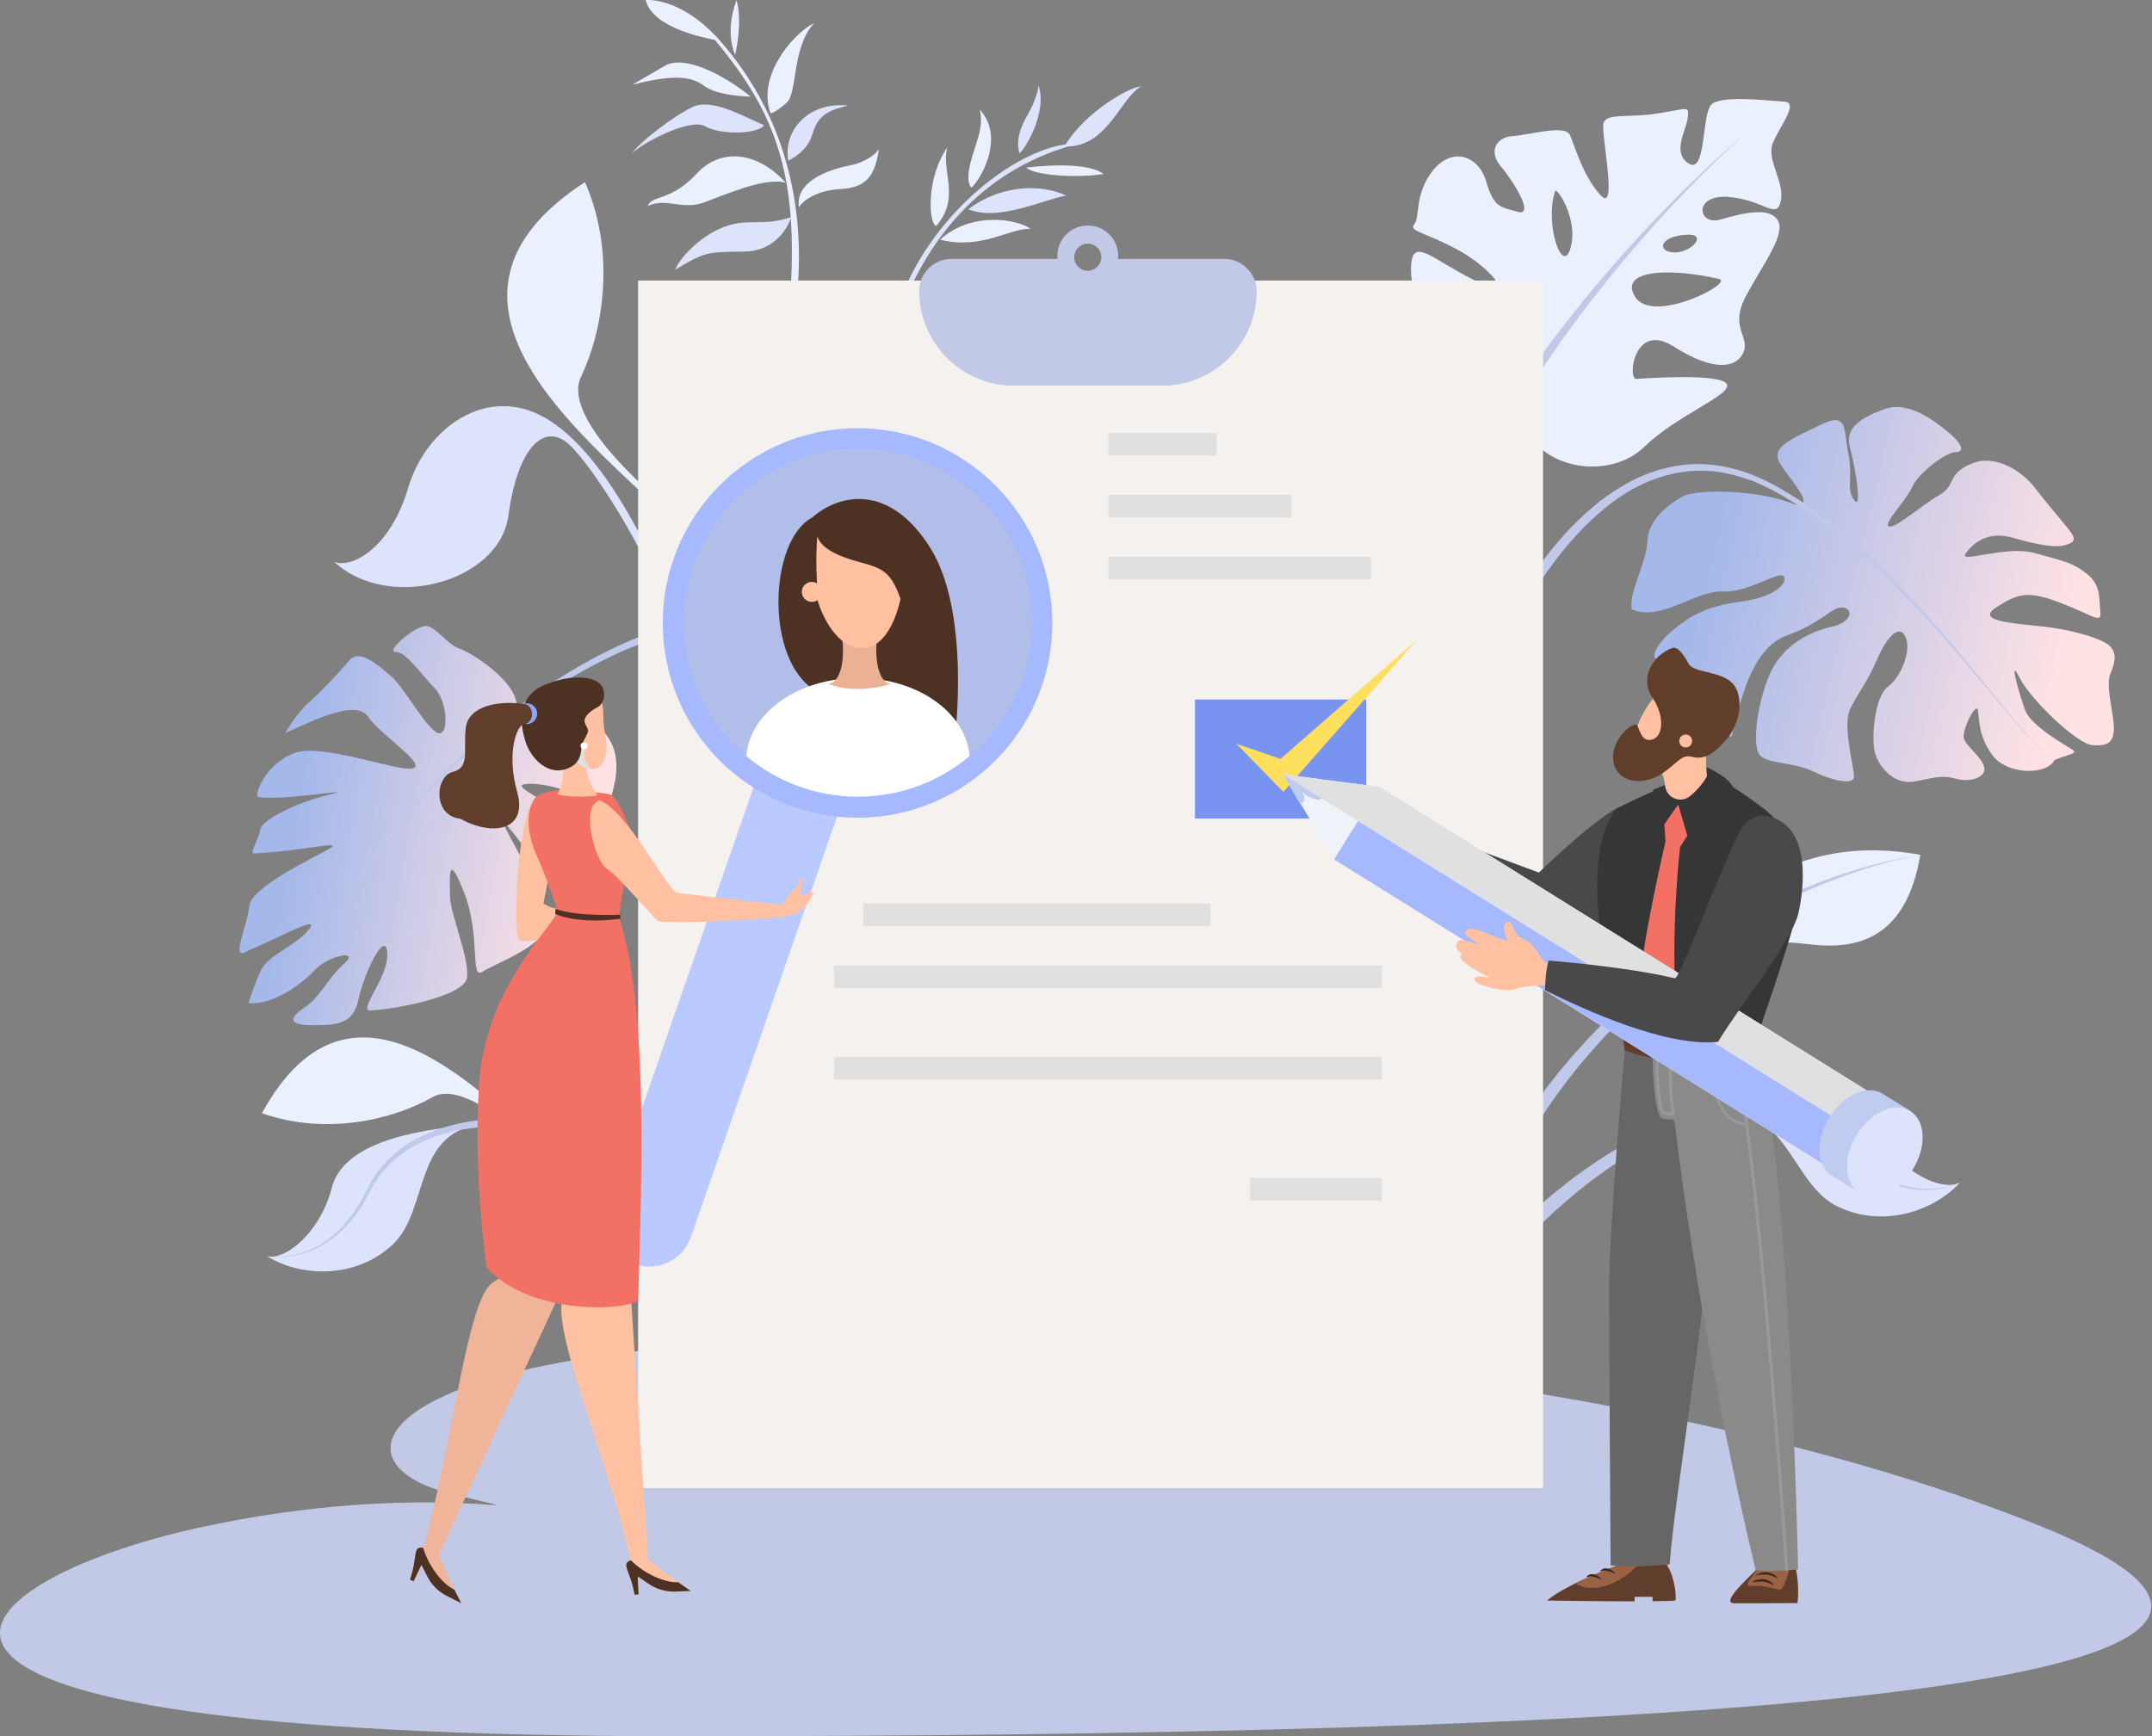 <svg width="404" height="326" viewBox="0 0 404 326" fill="none" xmlns="http://www.w3.org/2000/svg">
<rect x="0" y="0" width="404" height="326" fill="#808080" stroke="none"/>
<path d="M178.683 251.493C72.463 249.34 59.073 273.849 84.13 280.309C108.052 286.496 81.625 276.982 36.756 286.965C-8.112 296.949 -42.997 326 128.137 326C299.311 326 463.398 318.796 382.666 286.378C319.2 260.89 232.478 252.59 178.683 251.493Z" fill="#C1C9E6"/>
<path d="M336.975 94.728C330.046 91.831 318.417 91.831 315.912 93.201C313.406 94.572 309.412 97.508 309.256 101.658C309.099 105.808 305.654 111.368 306.358 114.383C311.605 116.888 318.417 110.781 323.39 111.055C328.362 111.329 334.196 106.905 334.9 108.275C335.605 109.645 332.943 112.151 326.718 112.973C320.492 113.795 317.282 115.596 313.993 118.376C310.665 121.156 310.391 123.074 310.665 123.505C316.499 126.951 318.417 135.956 325.073 138.305C326.6 132.471 328.519 121.822 335.449 119.316C342.379 116.81 343.905 113.795 345.981 114.069C348.056 114.344 347.625 116.849 343.905 117.671C340.186 118.494 334.783 120.843 332.277 126.52C329.771 132.197 328.832 140.38 330.476 141.907C332.121 143.434 336.975 143.16 340.303 144.804C343.631 146.448 348.056 147.584 348.056 145.783C348.056 143.982 345.824 136.073 347.351 133.058C348.878 130.004 350.522 128.086 352.206 124.21C353.85 120.334 356.238 117.006 357.609 119.355C358.979 121.704 357.061 126.99 354.437 128.908C351.814 130.866 351.266 139.009 352.01 141.437C352.754 143.864 355.455 147.584 359.684 146.683C363.912 145.783 364.93 145.587 367.358 146.253C369.785 146.918 373.035 145.979 372.487 143.982C371.938 141.985 369.159 140.223 368.689 138.657C368.219 137.091 371.038 131.727 371.312 133.332C371.586 134.938 371.39 138.305 374.092 141.868C376.793 145.43 384.115 145.665 385.72 142.69C388.774 141.437 390.223 141.515 388.97 140.693C387.717 139.871 381.296 136.347 380.16 133.293C379.064 130.239 376.989 122.957 379.103 127.185C381.218 131.414 389.988 139.714 392.807 139.91C395.665 140.106 396.839 139.479 396.839 136.66C396.839 133.841 395.195 128.712 396.213 126.402C397.231 124.092 397.27 122.644 396.213 121.43C395.156 120.177 389.988 118.376 383.762 117.671C377.537 116.967 370.764 116.614 374.836 113.991C378.908 111.368 380.787 110.859 386.973 113.247C393.12 115.596 394.608 117.28 394.294 114.774C394.02 112.268 394.451 109.841 391.749 107.727C389.048 105.573 387.404 105.378 382.04 103.851C376.715 102.324 367.71 105.847 368.963 104.007C370.216 102.167 373.035 99.583 377.811 100.953C382.588 102.324 385.994 102.911 387.795 102.324C389.596 101.776 389.518 101.228 388.97 100.249C388.422 99.27 384.428 94.767 382.118 91.713C379.808 88.66 374.718 85.058 370.02 87.094C365.322 89.129 367.358 91.048 364.108 92.927C360.858 94.767 355.69 99.387 354.594 98.839C353.498 98.291 357.844 94.023 359.018 91.361C360.232 88.699 365.4 84.901 367.044 84.901C368.689 84.901 368.689 83.609 365.831 81.221C362.973 78.832 358.157 75.231 353.811 76.796C349.465 78.363 346.255 80.32 347.273 83.922C348.291 87.524 349.661 96.02 348.095 93.906C346.529 91.792 347.899 89.834 346.999 85.214C346.059 80.594 346.998 77.188 341.752 79.772C336.506 82.356 332.238 83.844 334.196 87.054C336.114 90.265 341.126 95.159 336.975 94.728Z" fill="url(#paint0_linear)"/>
<path d="M272.805 136.269C272.805 136.269 273.04 135.681 273.51 134.624C273.745 134.076 274.019 133.41 274.332 132.666C274.684 131.883 275.076 130.983 275.506 130.004C276.407 128.007 277.542 125.619 278.913 122.878C280.322 120.177 281.927 117.123 283.846 113.913C285.803 110.702 288.035 107.296 290.698 103.929C293.36 100.523 296.492 97.195 300.211 94.219C302.091 92.77 304.088 91.439 306.28 90.304C308.473 89.168 310.822 88.307 313.249 87.759C315.677 87.211 318.222 87.015 320.766 87.211C323.311 87.406 325.778 87.994 328.166 88.855C328.753 89.051 329.341 89.286 329.928 89.56C330.515 89.834 331.103 90.069 331.651 90.343L333.334 91.204C333.922 91.517 334.431 91.831 334.94 92.144C335.997 92.77 337.054 93.436 338.111 94.102C339.129 94.806 340.147 95.511 341.126 96.216C345.08 99.113 348.76 102.284 352.127 105.495C358.862 111.955 364.539 118.572 369.276 124.327C374.013 130.082 377.85 134.976 380.748 138.187C382.196 139.792 383.41 141.006 384.31 141.75C384.78 142.102 385.133 142.376 385.407 142.533C385.681 142.689 385.798 142.768 385.798 142.768C385.798 142.768 385.681 142.689 385.407 142.533C385.133 142.415 384.78 142.141 384.31 141.789C383.41 141.045 382.157 139.871 380.708 138.265C377.772 135.055 373.857 130.239 369.041 124.562C364.225 118.885 358.47 112.346 351.697 106.043C348.29 102.872 344.61 99.818 340.656 96.96C339.677 96.255 338.659 95.589 337.641 94.924C336.623 94.297 335.605 93.632 334.509 93.005C333.961 92.692 333.413 92.379 332.904 92.105L331.259 91.283C330.711 91.008 330.124 90.813 329.576 90.539C329.028 90.265 328.44 90.108 327.853 89.912C325.543 89.129 323.155 88.581 320.766 88.424C318.339 88.268 315.951 88.503 313.641 89.051C311.331 89.599 309.099 90.46 307.024 91.557C304.949 92.653 303.03 93.984 301.269 95.433C297.745 98.33 294.73 101.619 292.185 104.986C289.601 108.353 287.448 111.72 285.569 114.891C283.689 118.063 282.162 121.117 280.831 123.779C279.539 126.48 278.443 128.869 277.582 130.865C277.151 131.844 276.759 132.745 276.446 133.528C276.133 134.311 275.859 134.976 275.624 135.525C275.193 136.621 274.958 137.169 274.958 137.169L272.805 136.269Z" fill="#C1C9EB"/>
<path d="M360.506 160.503C357.883 176.008 348.995 178.513 339.325 177.26C329.615 176.008 318.965 178.513 318.965 178.513V177.691C322.411 170.761 335.723 155.962 360.506 160.503Z" fill="#EBF0FF"/>
<path d="M273.079 237.007C273.079 237.007 273.236 236.576 273.51 235.715C273.666 235.284 273.823 234.775 274.058 234.188C274.254 233.601 274.488 232.896 274.841 232.074C275.154 231.291 275.506 230.429 275.859 229.45C276.25 228.511 276.681 227.532 277.151 226.436C277.621 225.339 278.13 224.243 278.717 223.069C278.991 222.481 279.304 221.894 279.617 221.268C279.931 220.68 280.283 220.054 280.596 219.388C280.949 218.762 281.262 218.096 281.653 217.47C282.045 216.843 282.397 216.178 282.789 215.512C283.533 214.181 284.433 212.811 285.294 211.44C285.725 210.736 286.195 210.07 286.665 209.365C287.135 208.661 287.604 207.956 288.113 207.251C288.622 206.546 289.131 205.842 289.68 205.137C289.954 204.785 290.189 204.432 290.463 204.08C290.737 203.727 291.011 203.375 291.285 203.023C291.833 202.318 292.42 201.613 292.968 200.908C293.556 200.204 294.143 199.538 294.73 198.833C295.043 198.481 295.317 198.129 295.631 197.776L296.57 196.758C297.197 196.093 297.823 195.388 298.45 194.683C301.034 191.982 303.774 189.319 306.632 186.814C309.53 184.308 312.466 181.959 315.52 179.766C318.574 177.613 321.628 175.577 324.721 173.776C327.814 171.975 330.829 170.331 333.765 168.96C334.117 168.764 334.509 168.608 334.861 168.451C335.214 168.295 335.605 168.138 335.957 167.981C336.662 167.668 337.406 167.355 338.111 167.042C339.52 166.494 340.891 165.906 342.222 165.397C343.553 164.928 344.845 164.419 346.059 164.066C346.685 163.87 347.272 163.675 347.86 163.479C348.447 163.322 349.034 163.127 349.582 162.97C350.131 162.813 350.679 162.657 351.188 162.5C351.697 162.383 352.206 162.265 352.715 162.109C353.184 161.991 353.654 161.874 354.124 161.756C354.555 161.678 354.985 161.56 355.416 161.482C356.238 161.326 356.943 161.169 357.57 161.051C358.196 160.934 358.744 160.856 359.175 160.777C360.036 160.621 360.506 160.542 360.506 160.542C360.506 160.542 360.036 160.621 359.175 160.817C358.744 160.895 358.196 161.012 357.57 161.13C356.943 161.247 356.238 161.443 355.416 161.639C355.025 161.717 354.594 161.834 354.163 161.952C353.733 162.069 353.263 162.187 352.793 162.343C352.323 162.461 351.814 162.618 351.305 162.774C350.796 162.931 350.248 163.087 349.7 163.283C349.152 163.44 348.604 163.636 348.016 163.831C347.429 164.027 346.842 164.262 346.255 164.458C345.041 164.888 343.788 165.397 342.457 165.906C341.126 166.415 339.794 167.042 338.385 167.629C337.68 167.942 337.015 168.295 336.271 168.608C335.918 168.764 335.566 168.96 335.214 169.117C334.861 169.313 334.509 169.469 334.156 169.665C331.259 171.114 328.323 172.836 325.308 174.676C322.332 176.556 319.318 178.631 316.381 180.862C313.445 183.094 310.587 185.561 307.807 188.066C305.066 190.611 302.443 193.313 299.937 196.054C299.311 196.758 298.724 197.463 298.136 198.129C297.823 198.481 297.549 198.833 297.236 199.147C296.962 199.499 296.649 199.851 296.375 200.204C295.826 200.908 295.239 201.613 294.691 202.318C294.143 203.023 293.634 203.727 293.086 204.432C292.812 204.784 292.577 205.137 292.303 205.489C292.068 205.842 291.794 206.194 291.559 206.546C291.05 207.251 290.58 207.956 290.11 208.661C289.64 209.365 289.21 210.07 288.74 210.775C288.309 211.479 287.839 212.145 287.448 212.85C286.626 214.22 285.803 215.551 285.099 216.883C284.746 217.548 284.394 218.214 284.042 218.84C283.689 219.467 283.376 220.132 283.063 220.759C282.75 221.385 282.436 222.011 282.162 222.599C281.888 223.225 281.614 223.812 281.34 224.4C280.831 225.574 280.322 226.671 279.891 227.728C279.461 228.785 279.03 229.764 278.717 230.664C278.404 231.565 278.09 232.426 277.816 233.17C277.542 233.914 277.307 234.618 277.112 235.245C276.916 235.871 276.759 236.38 276.603 236.811C276.329 237.672 276.211 238.103 276.211 238.103L273.079 237.007Z" fill="#C1C9EB"/>
<path d="M367.984 222.012C362.581 227.845 352.754 230.586 344.571 226.318C336.388 222.012 335.292 207.486 322.841 209.131C335.997 206.351 348.604 205.803 352.754 213.007C356.904 220.211 364.656 223.813 367.984 222.012Z" fill="#DCE3FA"/>
<path d="M273.666 241.979C273.666 241.979 274.802 240.687 276.759 238.417C277.816 237.32 279.03 235.911 280.518 234.423C281.262 233.679 282.045 232.857 282.867 232.035C283.728 231.213 284.629 230.351 285.569 229.451C286.547 228.589 287.526 227.65 288.583 226.71C289.64 225.81 290.737 224.87 291.911 223.891C293.086 222.991 294.26 221.973 295.513 221.072C296.14 220.602 296.766 220.132 297.432 219.663C298.097 219.193 298.763 218.762 299.428 218.292C302.13 216.491 305.027 214.729 308.081 213.203C311.135 211.676 314.385 210.344 317.752 209.405C321.08 208.426 324.564 207.839 328.01 207.76C329.732 207.682 331.455 207.878 333.099 208.074C333.53 208.152 333.922 208.23 334.352 208.308L334.979 208.426L335.566 208.583C335.957 208.7 336.388 208.778 336.78 208.896C337.171 209.013 337.563 209.17 337.954 209.287C339.481 209.875 340.969 210.54 342.261 211.441C342.927 211.832 343.553 212.341 344.14 212.811C344.688 213.32 345.315 213.829 345.785 214.377C346.294 214.925 346.803 215.434 347.272 215.982C347.507 216.256 347.742 216.491 348.016 216.765C348.251 217.039 348.486 217.274 348.76 217.509C349.269 217.94 349.778 218.41 350.287 218.84C350.796 219.271 351.344 219.623 351.853 219.976C353.967 221.385 356.121 222.325 358.157 222.795C360.193 223.304 361.994 223.265 363.481 223.147C364.969 222.991 366.105 222.717 366.888 222.442C367.632 222.168 368.023 221.973 368.023 221.973C368.023 221.973 367.632 222.168 366.888 222.482C366.144 222.756 365.008 223.108 363.521 223.304C362.033 223.5 360.154 223.539 358.118 223.108C356.043 222.677 353.811 221.816 351.618 220.407C351.07 220.054 350.522 219.702 349.974 219.271C349.465 218.84 348.917 218.41 348.369 217.94C348.095 217.705 347.821 217.47 347.586 217.235C347.351 217 347.077 216.726 346.842 216.491C346.333 215.982 345.824 215.473 345.315 214.964C344.806 214.416 344.219 213.986 343.67 213.516C343.044 213.085 342.496 212.615 341.83 212.263C340.538 211.441 339.129 210.853 337.641 210.344C337.249 210.227 336.897 210.109 336.506 209.992C336.114 209.914 335.723 209.796 335.331 209.718L334.744 209.6L334.156 209.522C333.765 209.444 333.373 209.405 332.982 209.326C331.377 209.17 329.732 209.052 328.088 209.17C324.799 209.326 321.471 209.992 318.261 211.049C315.05 212.067 311.957 213.437 309.021 215.004C306.084 216.57 303.344 218.371 300.76 220.211C300.133 220.681 299.468 221.15 298.841 221.62C298.215 222.09 297.627 222.56 297.001 223.069C295.787 224.009 294.691 224.987 293.556 225.927C292.459 226.867 291.402 227.845 290.423 228.785C289.445 229.725 288.505 230.664 287.565 231.526C286.665 232.426 285.843 233.327 285.02 234.149C284.237 235.01 283.493 235.793 282.789 236.576C281.379 238.103 280.244 239.474 279.265 240.57C277.347 242.88 276.25 244.211 276.25 244.211L273.666 241.979Z" fill="#C1C9EB"/>
<path d="M50.107 235.871C56.88 239.982 67.099 239.982 73.794 233.6C80.489 227.219 77.553 212.928 90.003 211.127C76.574 212.067 64.319 214.964 62.283 223.029C60.248 231.095 53.787 236.693 50.107 235.871Z" fill="#DCE3FA"/>
<path d="M146.304 229.294C146.304 229.294 144.855 228.354 142.35 226.749C141.058 225.966 139.492 224.948 137.651 223.93C136.751 223.421 135.772 222.834 134.715 222.286C133.658 221.737 132.562 221.15 131.426 220.524C130.252 219.936 129.038 219.349 127.785 218.723C126.493 218.135 125.201 217.509 123.831 216.922C122.46 216.374 121.051 215.747 119.563 215.199C118.819 214.925 118.075 214.651 117.331 214.377C116.588 214.103 115.804 213.868 115.021 213.594C111.928 212.615 108.679 211.714 105.312 211.088C101.945 210.462 98.46 210.07 94.975 210.07C91.491 210.031 87.967 210.422 84.639 211.323C82.956 211.714 81.35 212.341 79.824 213.006C79.432 213.202 79.08 213.398 78.688 213.555L78.14 213.829L77.592 214.142C77.24 214.338 76.887 214.573 76.535 214.768C76.182 215.003 75.869 215.238 75.517 215.473C74.186 216.452 72.972 217.509 71.954 218.723C71.406 219.31 70.975 219.936 70.505 220.563C70.114 221.228 69.644 221.855 69.331 222.52C68.978 223.186 68.665 223.812 68.313 224.439C68.156 224.752 68 225.065 67.804 225.379C67.647 225.692 67.491 226.005 67.295 226.279C66.942 226.866 66.551 227.414 66.199 227.963C65.807 228.511 65.376 228.981 64.985 229.49C63.34 231.408 61.5 232.935 59.699 233.914C57.898 234.932 56.136 235.441 54.649 235.715C53.161 235.989 51.986 235.989 51.203 235.95C50.42 235.911 49.99 235.832 49.99 235.832C49.99 235.832 50.42 235.91 51.203 235.989C51.986 236.067 53.2 236.067 54.688 235.832C56.176 235.597 57.977 235.167 59.856 234.149C61.735 233.17 63.654 231.721 65.376 229.803C65.807 229.294 66.238 228.824 66.668 228.276C67.06 227.728 67.451 227.14 67.843 226.553C68.039 226.279 68.234 225.966 68.391 225.653C68.548 225.339 68.743 225.026 68.9 224.713C69.252 224.087 69.605 223.46 69.957 222.795C70.27 222.168 70.74 221.581 71.132 220.954C71.602 220.367 72.032 219.78 72.58 219.232C73.598 218.096 74.773 217.117 76.065 216.217C76.378 215.982 76.731 215.786 77.044 215.551C77.396 215.356 77.749 215.16 78.101 214.964L78.61 214.69L79.158 214.455C79.51 214.298 79.902 214.103 80.254 213.946C81.742 213.359 83.308 212.811 84.913 212.458C88.124 211.714 91.53 211.44 94.858 211.558C98.225 211.675 101.592 212.145 104.842 212.85C108.091 213.555 111.224 214.533 114.199 215.591C114.943 215.865 115.687 216.139 116.392 216.413C117.096 216.726 117.84 217 118.545 217.274C119.955 217.822 121.325 218.488 122.656 219.075C123.987 219.701 125.24 220.328 126.454 220.954C127.668 221.62 128.842 222.246 129.938 222.834C131.035 223.46 132.092 224.087 133.11 224.635C134.089 225.222 135.028 225.809 135.929 226.357C137.691 227.454 139.178 228.432 140.431 229.255C142.898 230.938 144.307 231.917 144.307 231.917L146.304 229.294Z" fill="#C1C9EB"/>
<path d="M332.904 26.642C334.391 23.314 337.719 19.242 334.94 19.086C332.16 18.929 323.116 17.794 321.275 19.634C319.435 21.474 320.336 32.75 317.047 30.714C313.719 28.678 316.695 24.254 316.851 22.022C317.047 19.791 317.047 20.378 311.331 21.278C305.615 22.218 301.347 21.083 300.995 23.314C300.642 25.546 303.774 40.306 300.446 36.626C297.119 32.946 295.631 27.386 294.73 25.35C293.791 23.314 287.174 25.35 284.003 25.546C280.831 25.742 279.383 28.482 281.771 31.262C284.159 34.042 288.231 40.698 284.903 39.758C281.575 38.819 280.479 39.014 278.991 34.042C277.503 29.07 272.531 27.582 269.007 32.006C265.484 36.43 266.619 40.854 265.484 42.147C264.387 43.438 267.715 43.634 273.784 46.962C279.892 50.29 285.216 56.75 276.916 52.678C268.616 48.607 264.896 43.987 264.896 50.642C264.896 57.298 269.32 59.882 268.772 66.891C268.342 72.333 277.738 74.995 286.469 70.806C287.918 70.101 289.366 71.667 288.583 73.038C288.035 74.016 287.605 74.839 287.291 75.582C285.999 78.401 286.626 81.729 288.857 83.844C294.182 88.816 303.54 88.855 308.668 83.922C314.933 77.814 325.269 74.134 324.173 72.098C323.076 70.062 308.864 71.002 307.181 71.158C305.536 71.354 306.633 60.274 314.189 65.05C321.745 69.866 326.013 69.122 327.305 66.147C328.597 63.171 324.525 61.527 327.853 55.419C331.181 49.311 335.253 43.987 333.765 41.403C332.277 38.819 327.501 39.915 323.037 41.207C318.613 42.499 317.869 36.391 324.525 36.978C331.181 37.526 333.569 41.403 334.313 37.722C335.096 34.042 331.416 29.97 332.904 26.642ZM294.848 46.532C293.321 51.934 289.915 41.951 291.95 35.882C292.225 35.06 296.375 41.129 294.848 46.532ZM316.89 44.065C320.492 43.908 317.713 47.393 314.385 47.393C311.057 47.393 311.292 44.261 316.89 44.065ZM322.685 52.365C325.739 53.07 310.352 60.94 307.024 55.811C303.696 50.682 313.328 50.212 322.685 52.365Z" fill="#EBF0FF"/>
<path d="M262.586 126.089C262.586 126.089 262.939 124.21 263.565 120.921C263.761 120.099 263.996 119.159 264.231 118.18C264.505 117.201 264.7 116.066 265.053 114.97C265.366 113.834 265.718 112.621 266.11 111.368C266.501 110.115 266.971 108.784 267.441 107.413C267.872 106.043 268.459 104.634 269.007 103.185C269.281 102.441 269.594 101.736 269.868 100.953C270.182 100.209 270.534 99.465 270.847 98.722C271.161 97.978 271.513 97.195 271.865 96.412C272.218 95.629 272.609 94.885 272.962 94.102C273.353 93.319 273.705 92.535 274.097 91.713C274.488 90.93 274.919 90.147 275.311 89.325C275.741 88.542 276.133 87.72 276.564 86.898C276.994 86.115 277.464 85.292 277.934 84.509C278.404 83.687 278.834 82.865 279.304 82.082C279.774 81.299 280.283 80.477 280.753 79.654C282.71 76.405 284.825 73.234 286.978 70.062C288.074 68.496 289.171 66.93 290.306 65.403C291.441 63.876 292.577 62.349 293.751 60.861C294.926 59.374 296.061 57.886 297.236 56.476C298.371 55.028 299.585 53.657 300.72 52.287C301.856 50.917 303.07 49.586 304.166 48.294C305.34 47.001 306.437 45.749 307.572 44.535C309.804 42.107 311.957 39.876 313.954 37.84C315.951 35.804 317.869 33.964 319.553 32.358C321.236 30.753 322.724 29.383 323.977 28.287C326.443 26.055 327.931 24.841 327.931 24.841C327.931 24.841 326.483 26.094 324.055 28.404C322.841 29.54 321.393 30.949 319.748 32.593C318.104 34.238 316.264 36.117 314.306 38.192C312.349 40.267 310.274 42.577 308.12 45.044C307.024 46.258 305.967 47.55 304.831 48.881C303.735 50.212 302.6 51.543 301.503 52.953C300.407 54.362 299.272 55.772 298.136 57.22C297.001 58.669 295.905 60.157 294.808 61.684C293.673 63.171 292.616 64.737 291.52 66.303C290.463 67.87 289.405 69.436 288.348 71.041C286.273 74.251 284.277 77.462 282.436 80.712C281.967 81.534 281.536 82.317 281.066 83.139C280.596 83.961 280.205 84.783 279.774 85.566C279.343 86.389 278.913 87.172 278.521 87.994C278.13 88.816 277.738 89.599 277.347 90.421C276.955 91.204 276.564 92.026 276.211 92.81C275.859 93.593 275.506 94.376 275.154 95.159C274.802 95.942 274.449 96.725 274.136 97.469C273.823 98.252 273.51 98.996 273.196 99.779C272.883 100.523 272.609 101.266 272.296 102.01C272.022 102.754 271.748 103.498 271.513 104.203C271.004 105.651 270.495 107.022 270.103 108.392C269.712 109.762 269.242 111.015 268.929 112.268C268.616 113.521 268.302 114.696 267.989 115.792C267.676 116.888 267.519 117.945 267.284 118.924C267.089 119.903 266.893 120.764 266.736 121.547C266.227 124.836 265.914 126.715 265.914 126.715L262.586 126.089Z" fill="#C1C9E6"/>
<path d="M96.816 133.645C98.46 128.947 88.907 122.722 86.44 121.861C83.934 121.038 82.133 117.984 80.215 117.554C78.297 117.123 72.189 122.409 74.264 122.409C76.339 122.409 78.962 126.559 81.585 129.182C84.209 131.805 84.365 139.283 81.742 137.365C79.119 135.407 75.908 129.065 73.285 126.833C70.662 124.601 67.451 121.861 65.65 123.936C63.849 126.011 60.404 129.769 57.898 131.962C55.392 134.193 53.592 137.639 53.592 137.639C59.112 135.133 66.903 131.257 69.096 134.585C71.328 137.913 80.45 143.707 77.396 144.295C74.342 144.843 60.365 139.44 55.236 141.397C50.107 143.355 48.032 148.445 48.306 149.58C51.908 150.559 67.96 147.779 62.009 149.15C56.058 150.52 49.128 153.848 48.854 155.806C48.58 157.763 46.505 160.504 47.875 160.23C56.88 159.799 64.906 157.607 61.735 159.408C58.564 161.209 47.053 166.612 46.779 170.214C46.505 173.816 43.02 180.745 46.505 178.514C52.613 176.008 60.208 171.584 58.016 174.481C55.784 177.378 50.264 179.453 49.011 182.116C47.758 184.739 46.662 188.341 46.662 188.341C50.812 188.772 56.097 185.287 58.995 182.233C61.892 179.179 67.569 178.357 64.672 180.863C61.774 183.369 59.973 187.362 57.194 189.163C54.414 190.964 53.866 192.491 58.564 192.491C63.262 192.491 66.316 192.335 67.295 187.636C68.274 182.938 72.267 174.481 72.698 178.788C73.129 183.095 67.569 189.32 69.252 189.711C73.129 189.711 87.106 187.206 87.654 183.604C88.202 180.002 84.483 171.545 84.483 168.217C84.483 164.889 83.934 159.486 87.106 167.512C90.277 175.538 88.202 183.995 90.551 182.468C92.9 180.941 101.905 177.77 102.884 173.62C103.863 169.47 89.455 147.74 96.385 156.432C103.315 165.163 105.664 171.819 107.308 168.882C108.953 165.985 112.163 159.447 112.007 156.98C111.85 154.474 95.249 147.858 98.303 147.27C101.357 146.722 107.857 148.367 110.206 150.872C112.555 153.378 114.63 151.029 114.63 150.05C114.63 149.071 122.304 131.844 96.816 133.645Z" fill="url(#paint1_linear)"/>
<path d="M65.259 168.256C65.259 168.256 65.455 167.942 65.846 167.316C66.238 166.729 66.747 165.828 67.451 164.732C68.195 163.636 69.057 162.265 70.114 160.777C71.171 159.251 72.424 157.606 73.794 155.805C74.499 154.905 75.243 154.004 76.026 153.064C76.809 152.125 77.631 151.185 78.492 150.206C80.215 148.288 82.094 146.252 84.091 144.255C85.109 143.237 86.127 142.258 87.184 141.24C88.241 140.223 89.338 139.244 90.473 138.265C91.569 137.286 92.744 136.346 93.918 135.368C95.093 134.428 96.267 133.449 97.481 132.588C99.87 130.748 102.375 129.025 104.881 127.42C107.387 125.815 109.932 124.327 112.476 123.035C115.021 121.743 117.488 120.529 119.955 119.628C122.382 118.689 124.77 117.906 127.002 117.397C128.098 117.084 129.195 116.927 130.252 116.77C130.761 116.692 131.27 116.653 131.779 116.575C132.288 116.535 132.757 116.457 133.227 116.457C133.697 116.457 134.167 116.418 134.598 116.418C135.028 116.418 135.459 116.457 135.89 116.457C136.32 116.496 136.712 116.496 137.064 116.535C137.456 116.575 137.808 116.653 138.121 116.692C138.826 116.77 139.413 116.966 139.922 117.084C140.196 117.162 140.431 117.201 140.627 117.279C140.823 117.358 141.018 117.436 141.214 117.514C141.919 117.788 142.271 117.945 142.271 117.945L141.527 119.433C141.527 119.433 141.214 119.276 140.588 119.041C140.431 118.963 140.275 118.885 140.079 118.806C139.883 118.728 139.648 118.689 139.452 118.611C138.983 118.493 138.474 118.297 137.808 118.219C137.495 118.18 137.182 118.102 136.829 118.062C136.477 117.984 136.124 117.984 135.733 117.984C135.341 117.984 134.95 117.906 134.519 117.906C134.089 117.906 133.658 117.906 133.227 117.945C132.797 117.945 132.327 117.984 131.857 118.023C131.387 118.062 130.878 118.102 130.408 118.18C129.429 118.336 128.372 118.493 127.276 118.767C125.084 119.237 122.774 119.942 120.385 120.842C117.958 121.704 115.491 122.839 112.985 124.092C110.48 125.345 107.935 126.793 105.429 128.32C102.923 129.886 100.418 131.531 97.99 133.332C96.776 134.193 95.602 135.133 94.388 136.033C93.214 136.973 92.039 137.913 90.943 138.852C89.807 139.831 88.711 140.771 87.615 141.749C86.519 142.728 85.501 143.707 84.483 144.686C82.447 146.644 80.567 148.601 78.806 150.52C77.944 151.498 77.122 152.438 76.3 153.339C75.517 154.278 74.773 155.179 74.029 156.04C72.62 157.802 71.328 159.446 70.27 160.934C69.174 162.383 68.274 163.753 67.53 164.81C66.786 165.906 66.238 166.807 65.846 167.394C65.455 167.942 65.259 168.256 65.259 168.256Z" fill="#C1C9EB"/>
<path d="M62.753 105.495C72.894 114.93 93.762 109.371 95.445 96.803C97.129 84.235 102.101 79.067 106.878 83.491C111.693 87.915 122.186 105.299 123.87 112.111L124.614 109.527C121.834 103.615 113.534 84.979 102.454 78.519C91.374 72.059 79.941 80.359 76.613 91.635C73.285 102.911 66.081 106.787 62.753 105.495Z" fill="#DCE3FA"/>
<path d="M124.966 96.803C109.423 81.573 76.026 56.163 109.814 34.198C115.726 47.667 113.142 62.27 109.07 70.766C104.998 79.263 125.867 95.706 125.867 95.706L124.966 96.803Z" fill="#EBF0FF"/>
<path d="M105.038 218.214C90.669 205.568 66.238 177.966 49.167 209.013C61.383 213.32 73.99 210.11 81.194 205.999C88.359 201.888 104.137 219.115 104.137 219.115L105.038 218.214Z" fill="#EBF0FF"/>
<path d="M148.536 40.776C142.82 42.616 140.588 40.854 135.89 42.616C131.191 44.378 127.315 48.88 126.767 50.642C132.288 47.314 132.679 47.314 139.687 47.236C146.696 47.158 148.536 40.776 148.536 40.776Z" fill="#DCE3FA"/>
<path d="M149.984 39.014C149.24 34.042 155.427 31.889 159.498 31.067C163.57 30.244 165.019 28.013 165.019 28.013C164.353 31.536 163.727 35.217 157.893 35.491C152.138 35.765 149.906 38.74 149.984 39.014Z" fill="#EBF0FF"/>
<path d="M147.518 34.316C142.428 28.678 135.498 27.464 130.721 32.671C125.906 37.839 122.5 36.547 121.599 38.661C125.123 37.095 127.981 39.405 131.857 38.113C135.694 36.782 143.446 33.18 147.518 34.316Z" fill="#EBF0FF"/>
<path d="M147.988 30.165C146.97 24.919 151.394 19.007 159.263 19.829C154.565 20.847 153.43 22.217 152.412 25.467C151.394 28.677 147.988 30.165 147.988 30.165Z" fill="#DCE3FA"/>
<path d="M143.446 23.51C139.492 21.865 133.658 18.342 129.978 20.104C126.297 21.865 119.641 27.034 118.702 28.795C120.19 27.034 129.586 22.061 132.366 23.706C135.146 25.35 142.232 25.272 143.446 23.51Z" fill="#DCE3FA"/>
<path d="M144.66 21.278C142.154 14.622 148.34 6.674 152.882 4.286C148.536 8.984 149.828 17.402 147.635 19.321C145.404 21.278 144.66 21.278 144.66 21.278Z" fill="#EBF0FF"/>
<path d="M140.94 18.146C135.576 13.8 128.372 10.315 124.888 12.312C121.364 14.348 118.702 15.914 118.702 15.914C125.906 14.074 129.586 14.152 132.17 16.11C134.754 18.067 140.94 18.146 140.94 18.146Z" fill="#EBF0FF"/>
<path d="M138.004 10.316C135.968 5.343 138.278 0.058 138.278 0.058C139.492 4.286 138.004 10.316 138.004 10.316Z" fill="#EBF0FF"/>
<path d="M148.066 59.217C150.376 33.65 146.03 21.631 134.206 7.497C132.992 7.222 122.578 5.461 121.208 0.018C121.208 0.018 127.472 -0.725 134.793 7.223C149.397 23.549 151.59 43.321 149.123 59.647C146.578 61.096 148.066 59.217 148.066 59.217Z" fill="#EBF0FF"/>
<path d="M169.404 55.262C175.786 39.562 190.468 28.404 200.06 27.112C204.014 20.73 212.354 16.227 214.194 16.227C210.24 18.616 208.008 27.229 200.53 27.503C190.272 30.557 177.822 38.114 170.148 55.771C167.994 58.316 169.404 55.262 169.404 55.262Z" fill="#DCE3FA"/>
<path d="M176.49 45.004C182.324 39.64 190.977 41.128 193.482 42.968C189.411 42.812 184.36 46.962 176.49 45.004Z" fill="#EBF0FF"/>
<path d="M181.776 39.288C187.492 34.942 194.97 34.316 200.138 36.704C195.44 37.644 187.414 41.598 181.776 39.288Z" fill="#DCE3FA"/>
<path d="M192.66 31.458C204.837 30.087 207.147 32.672 207.147 32.672C202.057 33.494 194.031 32.907 192.66 31.458Z" fill="#EBF0FF"/>
<path d="M191.368 28.756C190.35 24.88 192.934 21.944 193.952 19.516C194.97 17.128 194.97 15.993 194.97 15.993C196.732 21.474 191.995 28.6 191.368 28.756Z" fill="#DCE3FA"/>
<path d="M182.324 35.216C180.758 33.259 183.068 28.09 183.812 25.154C184.556 22.218 183.89 20.534 183.89 20.534C189.058 26.015 183.499 34.59 182.324 35.216Z" fill="#EBF0FF"/>
<path d="M175.746 42.42C180.445 37.174 176.569 31.889 177.861 27.66C173.75 33.572 174.376 42.068 175.746 42.42Z" fill="#EBF0FF"/>
<path d="M289.68 52.678H119.798V279.409H289.68V52.678Z" fill="#F4F1EF"/>
<path d="M229.816 48.607H209.887C209.887 48.411 209.926 48.254 209.926 48.059C209.926 44.887 207.382 42.342 204.21 42.342C201.039 42.342 198.494 44.887 198.494 48.059C198.494 48.254 198.494 48.411 198.533 48.607H178.605C175.277 48.607 172.575 51.308 172.575 54.636C172.575 64.463 180.523 72.411 190.35 72.411H218.148C227.976 72.411 235.924 64.463 235.924 54.636C235.884 51.308 233.144 48.607 229.816 48.607ZM204.21 50.838C202.801 50.838 201.665 49.703 201.665 48.293C201.665 46.884 202.801 45.748 204.21 45.748C205.62 45.748 206.755 46.884 206.755 48.293C206.755 49.703 205.581 50.838 204.21 50.838Z" fill="#C1C9E6"/>
<path d="M119.132 237.36C114.786 235.872 112.516 231.135 114.003 226.789L143.054 143.238L158.754 148.68L129.703 232.231C128.216 236.577 123.478 238.848 119.132 237.36Z" fill="#BAC9FF"/>
<path d="M160.986 153.535C181.182 153.535 197.554 137.163 197.554 116.967C197.554 96.771 181.182 80.398 160.986 80.398C140.79 80.398 124.418 96.771 124.418 116.967C124.418 137.163 140.79 153.535 160.986 153.535Z" fill="#A6B9FF"/>
<path d="M104.568 244.015L82.368 291.977C83.856 295.735 86.597 301.021 86.597 301.021L84.091 299.768C82.447 298.946 81.116 297.615 80.254 296.009L79.158 293.856L77.67 296.949C77.67 296.949 77.396 296.792 77.005 296.636C78.453 292.29 77.435 290.293 79.471 290.646C85.109 270.639 87.615 243.976 92.548 240.766C106.251 231.839 104.568 244.015 104.568 244.015Z" fill="#F0B598"/>
<path d="M86.597 301.021C86.597 301.021 86.049 299.964 85.305 298.476C83.23 297.536 80.567 294.326 79.432 290.606C77.396 290.254 78.453 292.29 76.966 296.597C77.357 296.753 77.631 296.91 77.631 296.91L79.119 293.817L80.215 295.97C81.037 297.615 82.408 298.946 84.052 299.729L86.597 301.021Z" fill="#4D3123"/>
<path d="M118.389 242.488L121.638 292.799C124.731 295.383 129.664 298.711 129.664 298.711L126.885 298.828C125.044 298.907 123.243 298.359 121.716 297.341L119.72 295.97L119.876 299.377C119.876 299.377 119.563 299.377 119.132 299.416C118.349 294.913 116.509 293.621 118.428 292.956C113.847 272.675 102.336 247.343 106.134 242.88C109.932 238.456 118.389 242.488 118.389 242.488Z" fill="#FFC1A2"/>
<path d="M100.379 149.933C96.894 154.004 96.307 176.047 97.442 176.556C98.578 177.065 105.155 175.93 105.155 175.93L105.586 170.722C103.354 170.683 102.023 169.626 102.023 169.626L104.02 159.329L100.379 149.933Z" fill="#FFC1A2"/>
<path d="M105.351 148.249C103.981 148.523 101.201 148.758 100.378 149.933C99.517 151.107 98.147 154.67 100.692 160.464C103.237 166.22 104.724 171.231 104.724 171.231C101.592 176.478 90.982 186.54 89.925 203.806C88.868 221.072 91.217 236.459 91.334 237.947C99.635 247.265 118.232 246.012 119.798 244.094C120.659 217.04 121.442 188.498 116.235 172.171C116.901 164.184 119.759 159.212 118.467 156.119C117.175 153.065 115.765 149.619 114.552 149.189C113.377 148.758 105.351 148.249 105.351 148.249Z" fill="#F37164"/>
<path d="M110.01 143.629C110.088 146.683 112.202 149.345 112.202 149.345C107.896 149.972 104.607 149.149 104.607 149.149C105.86 147.153 105.821 144.177 105.821 144.177L107.778 142.768L110.01 143.629Z" fill="#FFC1A2"/>
<path d="M112.163 130.474C113.455 132.197 113.142 132.902 113.299 135.486C113.455 138.031 114.356 140.419 113.534 142.337C112.751 144.256 111.733 144.804 109.736 144.138C107.739 143.473 105.742 138.539 105.703 137.913C105.664 137.287 107.857 132.158 108.248 131.727C108.64 131.296 112.163 130.474 112.163 130.474Z" fill="#FFC1A2"/>
<path d="M109.697 140.223C108.6 140.928 107.817 139.636 108.209 137.913L107.504 138.265C107.504 138.265 107.113 139.44 106.76 140.497C107.543 142.024 108.64 143.747 109.736 144.099C110.088 144.217 110.401 144.295 110.715 144.334C110.754 144.334 110.793 144.334 110.832 144.295C110.401 143.982 109.344 142.885 109.697 140.223Z" fill="#E0E0E0"/>
<path d="M107.465 143.825C108.483 143.199 109.031 142.024 109.109 140.81C109.149 140.184 109.344 139.557 109.618 139.009C110.871 136.738 110.362 137.208 109.814 135.76C109.384 134.624 110.989 133.371 112.046 132.862C112.711 132.549 113.181 131.884 113.338 131.101C113.494 130.357 113.455 129.456 112.868 128.673C111.654 127.029 107.583 126.559 102.963 128.321C96.972 130.357 97.442 135.72 98.773 139.597C100.026 143.003 103.628 146.213 107.465 143.825Z" fill="#4D3123"/>
<path d="M109.658 140.693C110.025 140.693 110.323 140.395 110.323 140.027C110.323 139.66 110.025 139.362 109.658 139.362C109.29 139.362 108.992 139.66 108.992 140.027C108.992 140.395 109.29 140.693 109.658 140.693Z" fill="white"/>
<path d="M104.294 170.644C108.405 172.171 116.431 171.74 116.431 171.74L116.509 172.484C108.209 173.62 104.215 171.584 104.215 171.584L104.294 170.644Z" fill="#4D3123"/>
<path d="M129.664 298.711C129.664 298.711 128.686 298.045 127.315 297.067C125.044 297.223 121.207 295.696 118.428 292.956C116.47 293.621 118.349 294.874 119.132 299.416C119.563 299.337 119.876 299.377 119.876 299.377L119.72 295.97L121.716 297.341C123.243 298.398 125.044 298.907 126.885 298.828L129.664 298.711Z" fill="#4D3123"/>
<path d="M98.891 132.04C98.695 132.04 98.46 132.079 98.303 132.158C99.204 132.314 99.87 133.097 99.87 134.076C99.87 134.937 99.321 135.642 98.538 135.916C98.656 135.955 98.773 135.955 98.891 135.955C99.948 135.955 100.848 135.094 100.848 133.998C100.848 132.941 99.987 132.04 98.891 132.04Z" fill="#8AA5FF"/>
<path d="M98.303 132.158C93.37 131.492 87.811 132.588 87.419 136.817C86.988 141.045 88.241 144.138 84.992 144.921C81.742 145.704 81.116 153.143 86.44 153.731C92.391 157.059 99.165 156.001 97.09 148.68C95.015 141.359 97.051 135.877 98.538 135.916C100.418 135.642 100.183 132.197 98.303 132.158Z" fill="#613E2C"/>
<path d="M112.594 150.285C117.958 152.517 124.888 166.533 127.08 167.63C137.221 168.922 146.852 169.861 146.852 169.861C147.596 168.569 148.497 167.356 149.436 166.729C150.376 166.064 149.789 164.223 150.454 164.889C151.12 165.555 149.867 168.178 150.337 168.178C150.807 168.178 152.608 167.277 152.686 167.473C152.529 168.217 151.237 171.78 146.656 172.171C139.883 172.915 124.418 173.542 123.478 172.876C122.5 172.171 116.157 164.497 113.925 163.127C111.693 161.678 108.835 151.186 112.594 150.285Z" fill="#FFC1A2"/>
<path d="M161.025 149.581C179.081 149.581 193.717 134.944 193.717 116.888C193.717 98.833 179.081 84.196 161.025 84.196C142.97 84.196 128.333 98.833 128.333 116.888C128.333 134.944 142.97 149.581 161.025 149.581Z" fill="#B1BEE9"/>
<path d="M153.195 129.73C143.485 124.092 144.346 101.462 152.451 97.195C157.541 92.653 167.055 90.695 174.689 102.95C182.324 115.205 179.231 138.97 179.231 138.97L153.195 129.73Z" fill="#4D3123"/>
<path d="M140.118 141.985C145.795 146.722 153.077 149.58 161.064 149.58C169.052 149.58 176.334 146.722 182.011 141.985C181.384 133.802 172.262 127.303 161.064 127.303C149.867 127.303 140.705 133.802 140.118 141.985Z" fill="white"/>
<path d="M164.706 119.081C163.962 125.11 165.449 128.399 167.329 128.399C167.329 128.399 161.104 130.553 155.427 128.399C157.306 128.399 158.833 125.11 158.05 119.081H164.706Z" fill="#EBB195"/>
<path d="M153.43 100.718C153.038 105.495 153.43 110.154 153.43 110.154C151.276 109.136 151.55 112.425 153.43 112.542C154.683 116.81 157.971 122.487 162.748 121.586C167.525 120.725 169.051 112.425 169.051 112.425C167.407 107.883 166.154 106.787 161.769 105.651C157.384 104.516 154.174 102.989 153.43 100.718Z" fill="#FFC1A2"/>
<path d="M152.412 113.012C153.45 113.012 154.291 112.171 154.291 111.133C154.291 110.095 153.45 109.253 152.412 109.253C151.374 109.253 150.532 110.095 150.532 111.133C150.532 112.171 151.374 113.012 152.412 113.012Z" fill="#FFC1A2"/>
<path d="M228.406 81.298H208.086V85.527H228.406V81.298Z" fill="#E0E0E0"/>
<path d="M227.271 169.665H162.082V173.893H227.271V169.665Z" fill="#E0E0E0"/>
<path d="M259.415 181.293H156.562V185.522H259.415V181.293Z" fill="#E0E0E0"/>
<path d="M259.415 198.442H156.562V202.67H259.415V198.442Z" fill="#E0E0E0"/>
<path d="M259.415 221.189H234.671V225.418H259.415V221.189Z" fill="#E0E0E0"/>
<path d="M242.423 92.927H208.086V97.155H242.423V92.927Z" fill="#E0E0E0"/>
<path d="M257.379 104.555H208.086V108.784H257.379V104.555Z" fill="#E0E0E0"/>
<path d="M256.478 131.335H224.334V153.691H256.478V131.335Z" fill="#7893F0"/>
<path d="M232.087 139.636L240.935 148.68L266.071 120.06L240.387 142.494L232.087 139.636Z" fill="#FFDF5E"/>
<path d="M303.422 151.812C298.293 154.671 288.896 163.832 288.896 163.832L274.371 158.429L288.896 172.133L302.208 176.713L303.422 151.812Z" fill="#494949"/>
<path d="M330.594 293.7C330.515 294.366 322.372 300.982 325.582 301.022C328.793 301.061 337.445 300.983 337.445 300.983C337.915 297.185 336.975 293.857 336.975 293.857L330.594 293.7Z" fill="#613E2C"/>
<path d="M330.32 294.248C329.223 295.697 326.874 297.967 328.871 297.772C330.868 297.576 332.904 298.241 334 298.476C335.096 298.672 336.075 293.856 336.075 293.856L330.32 294.248Z" fill="#996245"/>
<path d="M312.388 293.113L306.124 293.035C306.124 293.035 294.691 296.911 290.423 300.513C290.423 300.513 299.82 300.669 306.867 300.669V299.808H310.235V300.63C312.779 300.63 314.502 300.552 314.541 300.474C314.776 299.221 314.15 294.992 312.388 293.113Z" fill="#613E2C"/>
<path d="M295.748 297.302C300.212 299.925 306.123 295.854 308.042 293.074L306.124 293.035C306.124 293.035 300.564 294.914 295.748 297.302Z" fill="#996245"/>
<path d="M305.027 197.19C305.027 197.19 302.091 229.765 302.091 242.254C302.091 254.705 302.365 293.896 302.365 293.896C306.789 294.444 313.445 293.739 313.445 293.739C314.541 279.057 321.745 238.613 320.923 224.479C320.101 210.345 315.677 195.663 315.677 195.663L305.027 197.19Z" fill="#666666"/>
<path d="M310.195 197.19C310.195 197.19 310.274 209.679 312.114 210.032C313.954 210.384 314.267 209.718 314.463 211.206C319.631 254.587 329.615 294.835 329.615 294.835C333.139 295.188 337.563 294.64 337.563 294.64C337.563 294.64 335.918 215.983 329.811 197.151C322.92 190.573 310.195 197.19 310.195 197.19Z" fill="#8A8A8A"/>
<path d="M313.367 209.444C312.975 209.444 312.544 209.405 312.192 209.17C310.978 208.505 310.704 202.358 310.861 197.268H311.409C311.174 205.294 311.996 208.426 312.427 208.661C312.897 208.896 313.484 208.857 313.836 208.818C312.858 203.298 313.523 197.581 313.523 197.503L314.071 197.581C314.071 197.62 313.406 203.493 314.424 208.975L314.463 209.249L314.228 209.327C314.228 209.366 313.836 209.444 313.367 209.444Z" fill="#999999"/>
<path d="M335.723 294.875C335.253 287.788 330.085 213.83 325.856 197.033L325.308 197.151C326.052 200.126 326.835 204.903 327.579 210.776C324.917 210.502 321.667 208.583 321.667 197.777H321.119C321.119 206.586 323.194 210.893 327.657 211.324C331.22 238.691 334.744 289.119 335.135 294.914C335.37 294.914 335.527 294.875 335.723 294.875Z" fill="#999999"/>
<path d="M304.714 194.88L304.988 197.19C311.448 199.969 323.625 199.578 329.732 197.19C329.928 196.093 329.928 194.605 329.928 194.605L304.714 194.88Z" fill="#613E2C"/>
<path d="M303.422 151.812C313.484 146.84 318.457 145.391 318.457 145.391C318.457 145.391 321.51 145.743 321.863 145.743C324.838 147.31 327.971 149.463 330.789 151.577C336.858 156.119 339.442 163.91 337.406 171.192C334.47 181.764 329.889 194.566 329.889 194.566C320.845 199.108 304.675 194.84 304.675 194.84C300.133 178.749 297.158 160.034 303.422 151.812Z" fill="#363636"/>
<path d="M312.662 157.998C312.662 157.998 307.69 179.571 308.159 183.839C308.707 185.757 309.53 187.597 310.234 189.085C310.783 190.22 312.388 190.064 312.779 188.889C313.523 186.501 314.424 183.956 314.424 183.956C313.954 171.506 315.403 159.055 315.403 159.055C315.403 159.055 314.972 155.257 314.698 155.257C314.424 155.179 312.662 157.998 312.662 157.998Z" fill="#F37164"/>
<path d="M343.553 219.35L250.449 161.365L240.857 145.391L258.945 147.74L352.049 205.725L343.553 219.35Z" fill="#F0F2FA"/>
<path d="M258.945 147.74L250.449 161.365L343.553 219.35L352.049 205.725C352.049 205.725 258.514 147.858 258.945 147.74Z" fill="#A6B9FF"/>
<path d="M247.004 146.174C248.57 146.801 246.025 147.192 246.495 147.505C250.488 150.872 246.299 150.755 244.498 148.641C245.594 151.068 243.989 150.833 243.989 150.833L240.857 145.391L247.004 146.174Z" fill="#C0CBF0"/>
<path d="M240.857 145.391L348.212 212.263L352.049 205.725L258.945 147.74L240.857 145.391Z" fill="#E0E0E0"/>
<path d="M343.905 220.759C341.008 218.958 340.812 214.064 343.436 209.796C346.059 205.568 350.561 203.571 353.459 205.372L358.627 208.583L349.073 223.93L343.905 220.759Z" fill="#C0CBF0"/>
<path d="M349.059 223.969C351.958 225.775 356.45 223.802 359.091 219.563C361.732 215.323 361.522 210.422 358.622 208.615C355.722 206.809 351.23 208.782 348.589 213.021C345.949 217.261 346.159 222.162 349.059 223.969Z" fill="#DCE3FA"/>
<path d="M312.388 153.927L312.662 157.959C314.306 157.959 315.442 158.977 315.442 158.977L318.026 154.866L315.089 151.029L312.388 153.927Z" fill="#F37164"/>
<path d="M312.858 147.271L310.352 148.289C310.078 151.812 310.626 157.411 310.626 157.411L315.05 151.029L317.36 158.938C320.962 156.706 325.112 149.737 325.465 148.328C325.191 145.822 319.24 143.551 319.24 143.551L312.858 147.271Z" fill="#363636"/>
<path d="M311.409 130.2C309.138 131.727 307.337 136.425 307.337 136.425C307.337 136.425 308.394 143.277 310.783 143.982C311.918 144.295 312.388 145.9 312.584 147.545C312.858 149.815 315.481 150.912 317.243 149.502C319.2 147.936 320.453 145.9 320.453 145.665C320.179 142.964 320.257 140.184 320.257 139.832C320.257 139.479 311.683 130.357 311.683 130.357L311.409 130.2Z" fill="#FFC1A2"/>
<path d="M313.915 121.665C310.234 123.035 307.768 127.342 310.195 130.944C312.623 134.546 312.192 138.266 310.195 138.853C308.199 139.44 307.846 137.052 307.337 136.151C306.241 135.447 301.934 139.479 302.991 143.434C304.048 147.388 309.138 147.388 312.27 145.078C315.403 142.807 315.716 141.633 317.673 142.103C319.631 142.572 321.354 142.024 324.094 138.853C326.874 135.682 327.422 130.396 325.151 128.204C322.881 125.972 317.947 126.324 317.047 124.68C316.107 122.996 315.011 121.274 313.915 121.665Z" fill="#613E2C"/>
<path d="M316.46 140.341C317.13 140.341 317.673 139.798 317.673 139.127C317.673 138.457 317.13 137.914 316.46 137.914C315.789 137.914 315.246 138.457 315.246 139.127C315.246 139.798 315.789 140.341 316.46 140.341Z" fill="#FFC1A2"/>
<path d="M303.226 295.423C303.226 295.54 302.404 295.031 301.582 294.914C300.799 294.796 300.329 295.149 300.368 295.031C300.407 294.914 300.877 294.366 301.66 294.483C302.443 294.601 303.226 295.305 303.226 295.423Z" fill="#3D271C"/>
<path d="M333.687 296.284C333.687 296.402 332.904 295.814 331.807 295.658C330.711 295.501 329.654 295.854 329.693 295.736C329.693 295.619 330.789 295.071 331.886 295.227C332.982 295.384 333.687 296.128 333.687 296.284Z" fill="#3D271C"/>
<path d="M333.021 297.615C333.021 297.733 332.238 297.146 331.142 296.989C330.046 296.832 328.988 297.185 329.028 297.028C329.028 296.911 330.124 296.363 331.22 296.519C332.316 296.715 333.021 297.498 333.021 297.615Z" fill="#3D271C"/>
<path d="M300.642 296.519C300.642 296.636 299.82 296.128 298.998 296.01C298.215 295.893 297.745 296.245 297.784 296.127C297.823 296.01 298.293 295.462 299.076 295.579C299.859 295.658 300.642 296.362 300.642 296.519Z" fill="#3D271C"/>
<path d="M291.246 181.137C288.897 180.746 288.662 177.379 286.117 176.361C283.572 175.343 284.081 172.563 282.985 173.111C281.888 173.698 282.397 175.343 282.945 176.282C283.494 177.261 279.187 175.147 277.268 174.56C275.35 173.972 274.645 174.873 275.389 175.695C276.133 176.517 278.834 177.613 277.112 177.183C275.389 176.713 274.019 176.086 273.588 176.909C273.157 177.731 273.588 178.514 274.41 179.101C273.51 180.119 275.232 180.863 276.29 181.685C277.347 182.507 280.792 183.956 279.148 183.525C277.503 183.134 276.759 183.33 276.799 184.034C276.838 184.739 282.123 186.54 284.551 185.679C286.978 184.817 291.52 185.052 291.52 185.052L291.246 181.137Z" fill="#FFC1A2"/>
<path d="M332.669 153.417C330.398 152.634 327.892 153.652 326.796 155.806C322.372 164.419 315.363 183.995 314.385 183.682C305.34 181.49 290.737 180.354 290.737 180.354C290.149 181.959 290.032 185.914 290.032 185.914C297.745 189.751 312.858 196.602 322.528 195.624C326.796 188.537 336.427 176.752 337.641 171.388C338.659 166.768 339.99 155.884 332.669 153.417Z" fill="#494949"/>
<defs>
<linearGradient id="paint0_linear" x1="389.815" y1="114.183" x2="322.346" y2="98.153" gradientUnits="userSpaceOnUse">
<stop stop-color="#FFE2E4"/>
<stop offset="1" stop-color="#A4B8EA"/>
</linearGradient>
<linearGradient id="paint1_linear" x1="110.118" y1="157.741" x2="56.171" y2="148.354" gradientUnits="userSpaceOnUse">
<stop stop-color="#FFE2E4"/>
<stop offset="1" stop-color="#A4B8EA"/>
</linearGradient>
</defs>
</svg>
